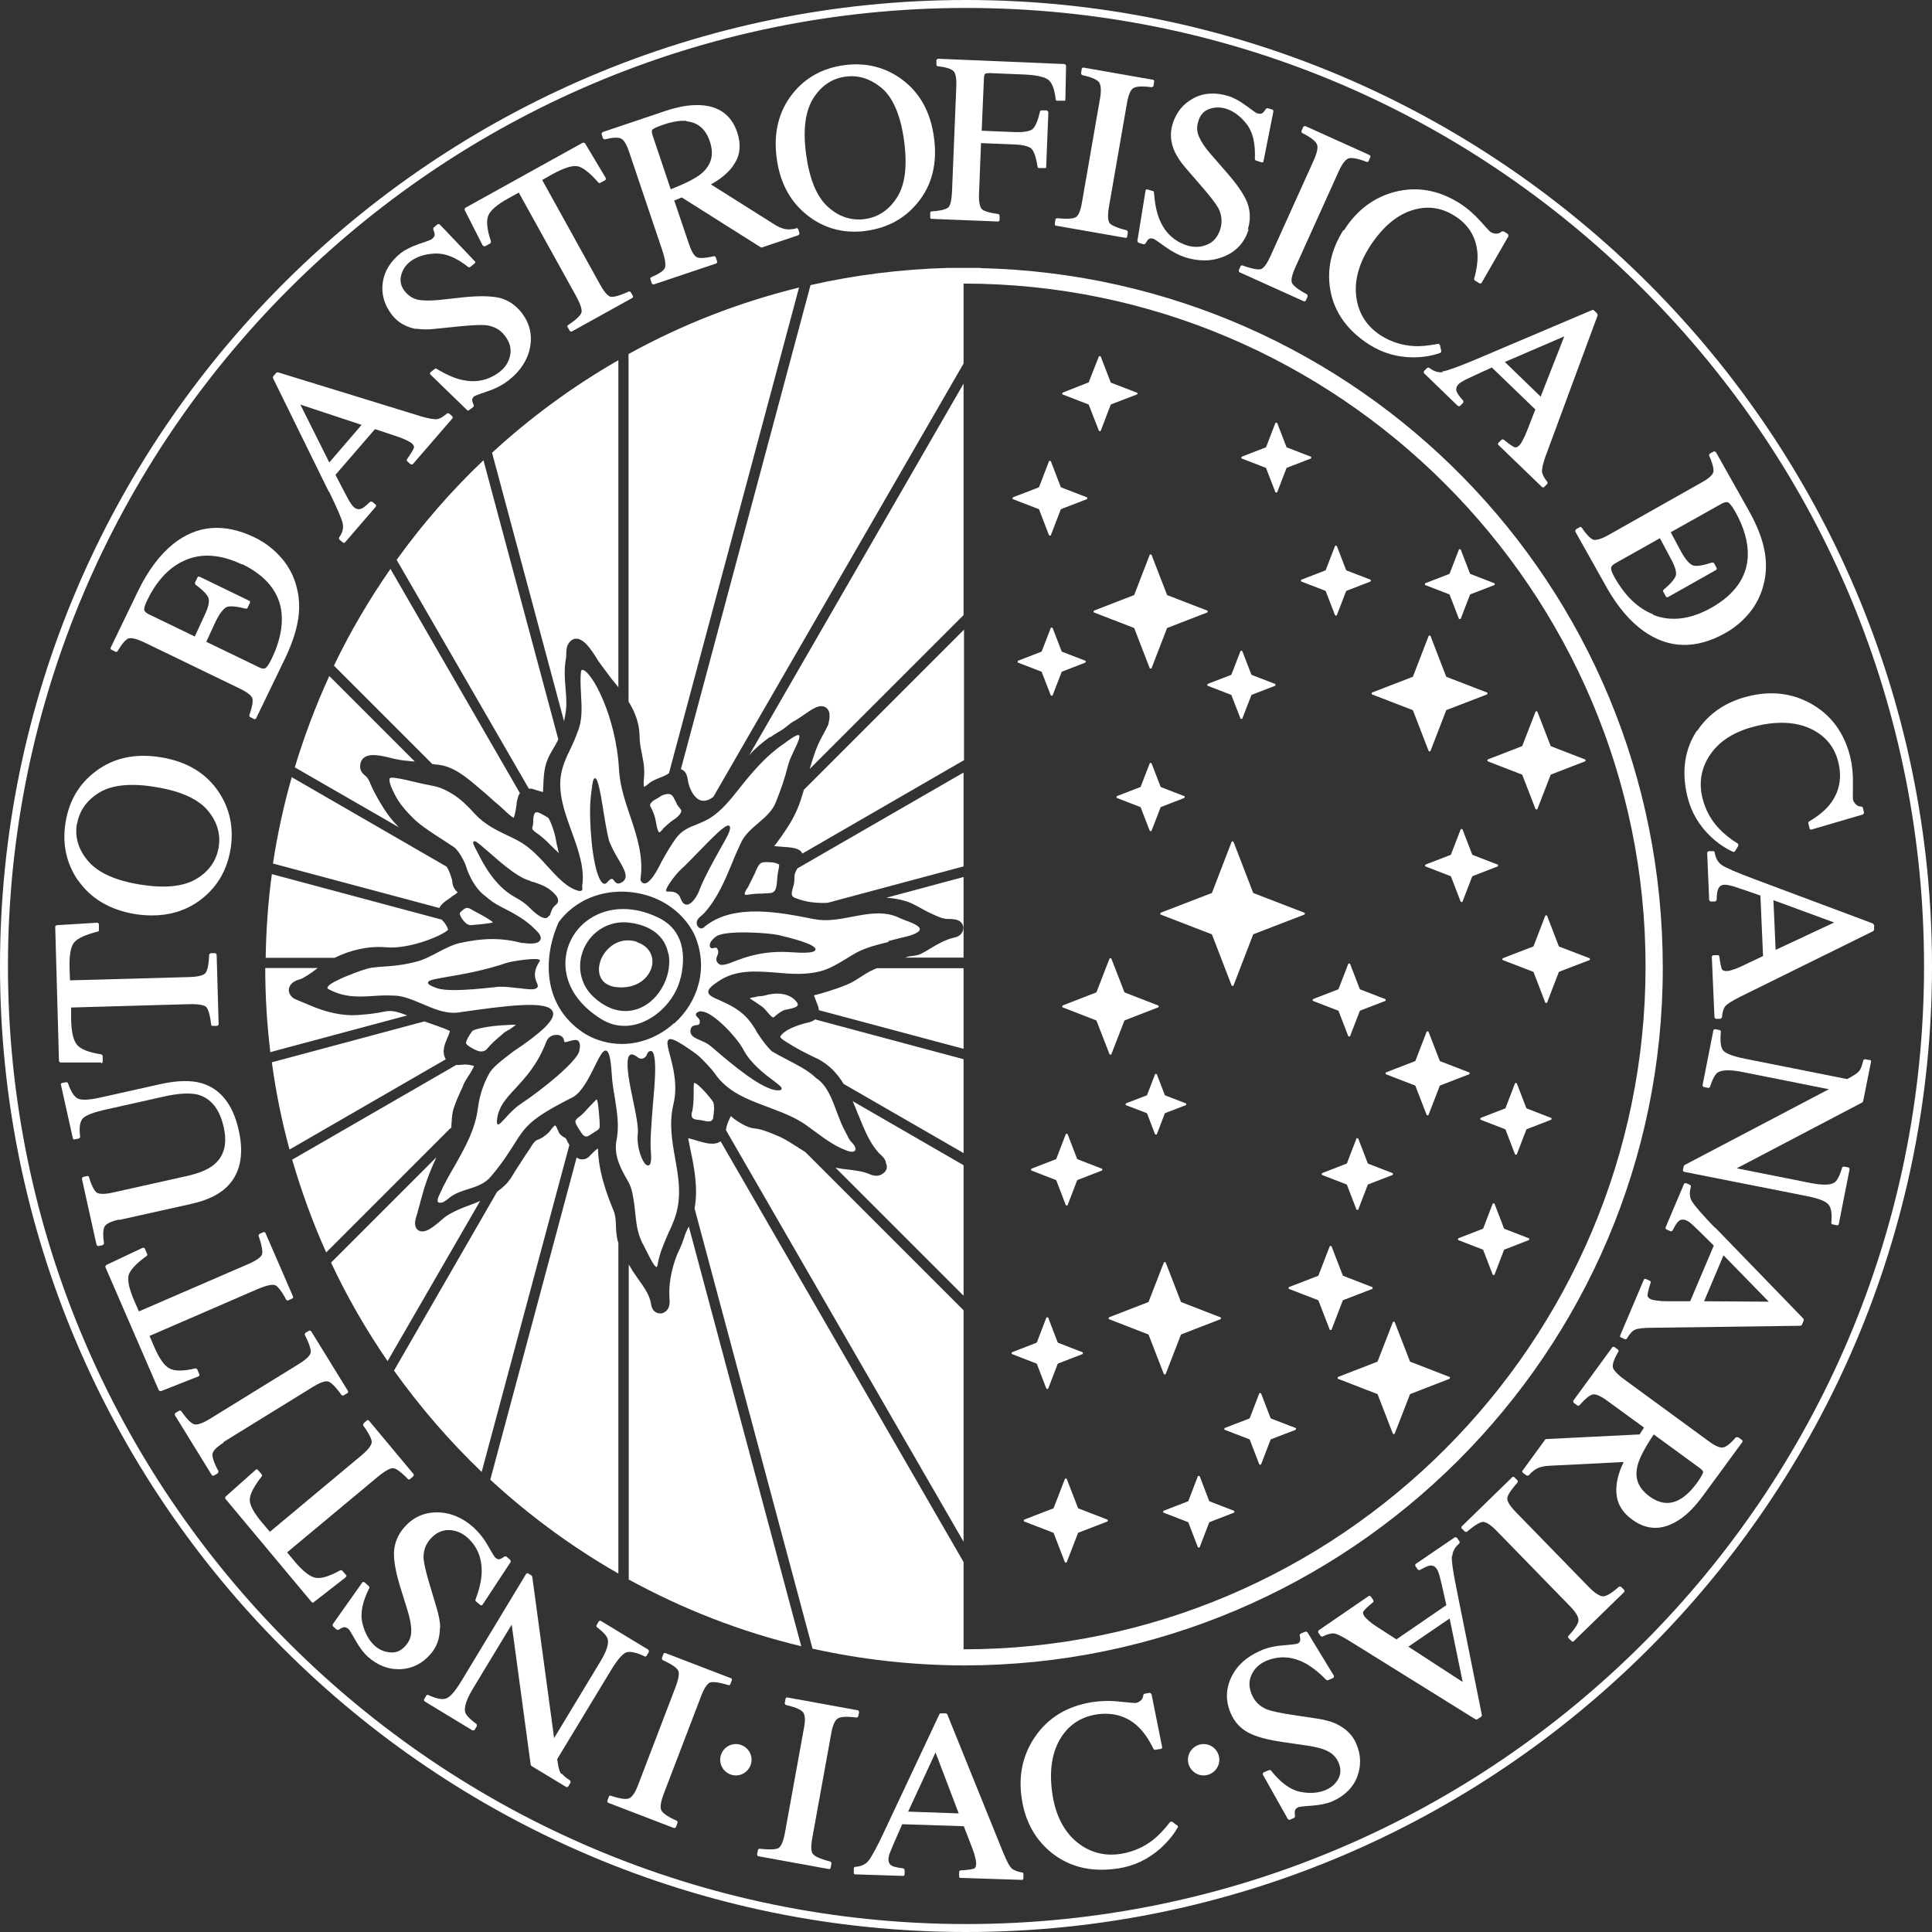 <?xml version="1.0" encoding="UTF-8"?>
<svg id="Layer_2" data-name="Layer 2" xmlns="http://www.w3.org/2000/svg" xmlns:xlink="http://www.w3.org/1999/xlink" viewBox="0 0 87.48 87.48">
  <rect x="0" y="0" width="87.48" height="87.48" fill="#333333" stroke="none"/>
  <defs>
    <style>
      .cls-1 {
        fill: none;
      }

      .cls-2 {
        clip-path: url(#clippath-1);
      }

      .cls-3 {
        fill: #fff;
      }

      .cls-4 {
        clip-path: url(#clippath);
      }
    </style>
    <clipPath id="clippath">
      <rect class="cls-1" x="0" width="87.48" height="87.48"/>
    </clipPath>
    <clipPath id="clippath-1">
      <rect class="cls-1" x="-1.22" y="-1.22" width="89.92" height="89.92"/>
    </clipPath>
  </defs>
  <g id="Layer_1-2" data-name="Layer 1">
    <g id="logos_faldon" data-name="logos faldon">
      <g class="cls-4">
        <g class="cls-2">
          <path class="cls-3" d="M13.35,34.74c.43-1.42.95-2.8,1.56-4.13l3.87,3.87s-.08,0-.13-.01c-.22-.02-.46-.04-.64-.08-.13-.02-.24-.05-.35-.08-.18-.04-.36-.09-.58-.11-.59-.07-.73.21-.76.38-.06.3.09.43.19.52.02.02.05.04.08.07.08.08.14.21.19.34.03.06.05.12.08.18.18.36.44.84.77,1.28.13.17.28.34.43.49l-4.72-2.72ZM19.56,34.59c.07.01.15.03.22.03.74.06,1.33.57,1.85,1.01l.12.1c.16.14.32.27.47.41.12.11.24.22.37.32.07.06.14.13.22.2.12.12.34.32.45.37.04-.09.09-.3.13-.61,0-.07.02-.12.02-.15.02-.09.05-.24.13-.36l-5.86-10.15c-.96,1.38-1.82,2.84-2.56,4.38l4.44,4.44ZM19.89,41.12c.08-.18.27-.31.43-.42.05-.03.09-.06.12-.09.02-.02.05-.04.09-.06.05-.03.15-.1.19-.15,0,0-.01-.01-.02-.02-.04-.03-.08-.08-.12-.14-.08-.12-.09-.23-.1-.32,0-.03,0-.07-.02-.11-.05-.16-.1-.32-.18-.47-.02-.03-.04-.07-.06-.1l-7.01-4.05c-.36,1.27-.65,2.58-.85,3.91l7.52,2.01ZM18.44,45.98c-.2-.08-.41-.15-.61-.19-.2-.03-.36,0-.56.04l-.16.03c-.3.05-.62.08-.9.1-.67.05-1.43-.11-2.25-.47-.1-.04-.21-.09-.31-.13-.1-.04-.21-.09-.31-.13-.19-.11-.28-.28-.26-.45.02-.12.11-.34.51-.44.12-.03.52-.29.68-.42.04-.03.08-.06.12-.09h-2.38c0,1.29.08,2.56.23,3.81l6.19-1.66ZM25.54,32.65c.07-.31.12-.62.1-.97,0-.16-.02-.32-.03-.49-.02-.24-.04-.48-.04-.72,0-.25.02-.47.06-.68.01-.05.01-.11.01-.18,0-.14.01-.31.09-.45.11-.2.27-.24.35-.24h.01c.35,0,.66.46.96.94.03.05.05.09.07.11l.58.78c.1.12.2.24.3.37v-14.81c-2.06,1.18-3.98,2.59-5.72,4.19l3.26,12.16ZM15.15,43.37c.73-.36,1.53-.54,2.31-.48,1.09.11,2.61-.55,2.83-.79-.02-.09-.08-.21-.18-.34-.02-.02-.04-.04-.06-.06-.01-.01-.03-.04-.05-.06l-7.69-2.06c-.17,1.24-.26,2.51-.28,3.79h3.12ZM36.15,51.96c-.12-.07-.22-.13-.31-.19-.24-.15-.44-.27-.73-.38l-.14-.06c-.31-.12-.53-.21-.85-.24-.31-.03-.84-.37-1.01-.54,0,0-.02-.01-.03-.01v.02c-.11.23-.18.38-.21.61l10.76,18.64v-10.48l-7.16-7.16c-.1-.07-.2-.13-.32-.2M34.86,33.39c.12-.08.24-.15.36-.23.07-.04.13-.08.2-.12.07-.04.13-.1.2-.15.12-.1.24-.19.37-.26.09-.04.24-.15.39-.25.4-.28.75-.53,1.02-.34.23.16.17.5.1.78l-.02.04c-.06.12-.13.26-.19.37l-.03.05c-.08.15-.16.3-.23.46-.15.35-.26.72-.37,1.08l6.97-6.97v-10.48l-9.71,16.83c.26-.3.58-.57.94-.83M23.95,35.71s.07,0,.11,0c.03,0,.09.02.17.05.07.02.25.08.36.1,0-.08,0-.17.01-.26.01-.34.03-.77.16-1.12.08-.23.2-.43.32-.63.07-.12.14-.24.2-.37l-3.39-12.64c-1.44,1.37-2.76,2.88-3.93,4.51l5.98,10.35ZM25.69,51.67s-.05-.08-.06-.11c-.01-.02-.06-.05-.1-.07-.08-.05-.21-.13-.25-.28-.01-.02-.02-.05-.04-.08-.02-.05-.06-.15-.1-.17-.05,0-.15.14-.2.2l-.06.08c-.05.07-.26.23-.31.26-.06.04-.12.06-.18.09-.04.02-.08.03-.11.05-.09.06-.18.19-.25.31l-.05.08c-.13.18-.25.37-.37.56l-.17.26c-.05.07-.09.15-.14.22-.12.2-.24.41-.42.58-.11.11-.23.21-.37.31l-4.67,8.1c1.18,1.65,2.51,3.19,3.97,4.59l3.97-14.8c-.03-.06-.06-.12-.09-.16M28.47,31.78c.28.46.48.97.49,1.54,0,.3.05.54.1.79.07.35.15.72.09,1.22-.01.16,0,.26.01.3.03-.01.1-.05.19-.13.17-.15.37-.22.56-.3.14-.05.27-.11.38-.19l5.89-21.99c-2.73.67-5.31,1.68-7.72,3.01v15.74ZM20.42,51.09s.02-.07.02-.11c0-.05,0-.11.01-.17.01-.21.03-.44.1-.65.12-.35.23-.58.32-.78.05-.1.09-.19.13-.3.05-.11.12-.22.19-.33.08-.12.16-.24.23-.39.04-.06.04-.08.03-.09,0,0,0-.01-.03-.02-.04-.01-.26-.05-.32-.05-.05,0-.11,0-.18.01-.07,0-.16.02-.26.01l-7.43,4.29c.42,1.44.93,2.84,1.54,4.2l5.63-5.63ZM36.67,46.28c-.66.15-1.14.37-1.31.61-.02.03-.03.05-.03.06.01.06.18.17.26.22.47.3.82.48,1.36.74l.07.03c.54.28.9.68,1.18,1.14l5.43,3.13v-4.25l-6.72-1.8c-.07.05-.14.09-.25.12M20.19,47.97s-.01-.02-.02-.03c-.18-.35-.02-.69.09-.95.04-.09.08-.18.1-.26,0-.02.01-.04.01-.05-.04-.02-.12-.05-.16-.07l-.07-.03c-.26-.1-.52-.19-.78-.28-.05-.02-.1-.04-.15-.05l-6.9,1.85c.18,1.35.45,2.67.8,3.95l7.08-4.09ZM39.45,43.95c-.16.08-.31.18-.47.28-.15.1-.31.2-.49.29-.4.2-1.41.5-1.52.52-.09.01-.11.03-.11.03,0,.03.07.18.1.28.05.12.11.26.12.39l6.55,1.75v-3.65h-3.93c-.09.04-.17.07-.25.12M36.4,35.76c-.09.31-.19.63-.32.93-.14.31-.31.62-.54.95-.1.15-.2.3-.31.44l-.02.03c-.05.07-.1.14-.16.2.11.01.24.02.34.03.47.03.84.06.94.31l7.32-4.23v-5.91l-7.23,7.23ZM36.1,39.33c-.06.1-.11.21-.12.28-.01.07-.01.11-.01.16,0,.1,0,.21-.05.37-.12.37-.08.46.09.52.5.2.98.24,1.46.22l6.16-1.65v-4.25l-7.54,4.35ZM40.14,40.65c.28.02.57.06.86.15.27.08.49.21.71.33.12.07.25.14.38.2l.13.06c.22.1.45.21.66.22h.07c.2,0,.36.02.47.08.11.06.19.18.2.31,0,.14-.06.27-.17.35-.09.07-.19.09-.27.11-.38.09-.71.28-1.06.49-.13.08-.26.16-.4.23-.13.07-.29.09-.43.11-.06,0-.13.02-.18.03-.04.01-.09.03-.13.04h2.65v-3.65l-3.5.94ZM21.74,54.38c-.15.06-.3.13-.45.18-.35.13-.68.26-.98.44-.14.08-.26.19-.39.3-.15.13-.31.26-.5.37-.21.11-.37.12-.5.02-.21-.17-.11-.49-.05-.67.02-.06.05-.16.06-.22l.06-.21c.07-.27.14-.53.22-.79.15-.48.34-.95.55-1.4l-4.77,4.77c.73,1.56,1.59,3.05,2.56,4.46l4.19-7.25ZM38.87,50.49c.26.64.5,1.25.91,1.7.02.03.05.05.08.08.1.09.21.2.25.34v.04c.05.1.14.37-.24.55-.2.09-.42,0-.51-.04-.29-.12-.6-.16-.94-.2-.2-.02-.4-.05-.59-.09l5.8,5.8v-5.91l-5.02-2.9c.09.21.18.42.26.64M44.4,12.13h0s-.72,0-.72,0h-.02s-.72,0-.72,0h0c-2.14.06-4.23.32-6.24.78l-5.87,21.92s0,0,.01,0c.11.04.26.15.3.46.06.43.28.81.53.93.16.07.33.05.53-.07.03-.02.07-.04.1-.07l11.33-19.62v-3.62c16.98,0,30.88,13.89,30.88,30.92s-13.89,30.92-30.88,30.92v-3.95l-11-19.05s-.01,0-.02.01c-.29.19-.71.06-1.08-.05-.11-.04-.27-.08-.37-.1.02.11.06.29.09.46.15.7.38,1.76.2,2.72l5.34,19.93c2.2.49,4.48.75,6.83.76h0s.03,0,.03,0h.02c17.44-.02,31.62-14.19,31.62-31.58s-13.8-31.29-30.9-31.69M28,56.28s-.02-.06-.03-.09c-.06-.23-.07-.46-.08-.68-.01-.25-.02-.49-.11-.7-.62-1.48-.67-2.25-.7-2.66,0-.05,0-.11-.01-.15-.1.07-.24.21-.33.3l-.04.04c-.09.11-.25.18-.41.15-.07-.01-.12-.04-.18-.08l-3.91,14.59c1.76,1.62,3.7,3.05,5.8,4.25v-14.97ZM31.19,55.53s-.02.04-.03.06c-.08.15-.14.3-.19.47-.07.2-.14.4-.26.63-.2.45-.44,1.25-.4,1.99v.04c.01.16.02.31-.01.41-.04.17-.19.31-.35.34-.02,0-.05,0-.07,0-.11,0-.22-.05-.3-.15-.07-.1-.09-.2-.1-.28-.07-.37-.23-.62-.45-.94l-.06-.08c-.11-.16-.22-.32-.33-.48l-.04-.07c-.04-.07-.08-.14-.13-.21v14.26c2.43,1.33,5.05,2.36,7.81,3.02l-5.09-19ZM55.77,38.11l-.89,2.31s-.01.02-.02.02l-2.31.89s-.03.06,0,.08l2.31.89s.02.01.02.02l.89,2.31s.06.03.08,0l.89-2.31s.01-.02.02-.02l2.31-.89s.03-.06,0-.08l-2.31-.89s-.02-.01-.02-.02l-.89-2.31s-.06-.03-.08,0M52.06,34.56l-.41,1.06s-.01.02-.02.02l-1.06.41s-.03.06,0,.08l1.06.41s.02.01.02.02l.41,1.06s.06.03.08,0l.41-1.06s.01-.02.02-.02l1.06-.41s.03-.06,0-.08l-1.06-.41s-.02-.01-.02-.02l-.41-1.06s-.06-.03-.08,0M56.17,29.48l-.41,1.06s-.01.02-.02.02l-1.06.41s-.03.06,0,.08l1.06.41s.02.01.02.02l.41,1.06s.06.03.08,0l.41-1.06s.01-.02.02-.02l1.06-.41s.03-.06,0-.08l-1.06-.41s-.02-.01-.02-.02l-.41-1.06s-.06-.03-.08,0M47.58,28.43l-.41,1.06s-.01.02-.02.02l-1.06.41s-.03.06,0,.08l1.06.41s.02.01.02.02l.41,1.06s.06.03.08,0l.41-1.06s.01-.02.02-.02l1.06-.41s.03-.06,0-.08l-1.06-.41s-.02-.01-.02-.02l-.41-1.06s-.06-.03-.08,0M47.5,20.88l-.45,1.17s-.01.02-.02.02l-1.17.45s-.03.06,0,.08l1.17.45s.02.01.02.02l.45,1.17s.06.03.08,0l.45-1.17s.01-.02.02-.02l1.17-.45s.03-.06,0-.08l-1.17-.45s-.02-.01-.02-.02l-.45-1.17s-.06-.03-.08,0M49.76,16.13l-.46,1.17s-.01.02-.02.02l-1.17.46s-.03.06,0,.08l1.17.45s.02.01.02.02l.46,1.18s.06.03.08,0l.45-1.18s.01-.02.02-.02l1.17-.45c.05-.02.05-.05,0-.08l-1.17-.45s-.02-.01-.02-.02l-.45-1.17s-.06-.03-.08,0M57.75,19.15l-.42,1.09s-.01.02-.02.02l-1.09.42s-.03.06,0,.08l1.09.42s.02.01.02.02l.42,1.09s.06.03.08,0l.42-1.09s.01-.02.02-.02l1.09-.42s.03-.06,0-.08l-1.09-.42s-.02-.01-.02-.02l-.42-1.09s-.06-.03-.08,0M52.06,25.12l-.7,1.81s-.01.02-.02.02l-1.81.7s-.03.06,0,.08l1.81.7s.02.01.02.02l.7,1.81s.06.03.08,0l.7-1.81s.01-.02.02-.02l1.81-.7s.03-.06,0-.08l-1.81-.7s-.02-.01-.02-.02l-.7-1.81s-.06-.03-.08,0M60.45,24.72l-.42,1.09s-.01.02-.02.02l-1.09.42s-.03.06,0,.08l1.09.42s.02.01.02.02l.42,1.09s.06.03.08,0l.42-1.09s.01-.02.02-.02l1.09-.42s.03-.06,0-.08l-1.09-.42s-.02-.01-.02-.02l-.42-1.09s-.06-.03-.08,0M66.06,24.88l-.42,1.09s-.01.02-.02.02l-1.09.42s-.03.06,0,.08l1.09.42s.02.01.02.02l.42,1.09s.06.03.08,0l.42-1.09s.01-.02.02-.02l1.09-.42s.03-.06,0-.08l-1.09-.42s-.02-.01-.02-.02l-.42-1.09s-.06-.03-.08,0M64.69,28.79l-.71,1.84s-.01.02-.02.02l-1.84.71s-.03.06,0,.08l1.84.71s.02.01.02.02l.71,1.84s.06.03.08,0l.71-1.84s.01-.02.02-.02l1.84-.71s.03-.06,0-.08l-1.84-.71s-.02-.01-.02-.02l-.71-1.84s-.06-.03-.08,0M69.53,32.22l-.6,1.55s-.01.02-.02.02l-1.55.6s-.03.06,0,.08l1.55.6s.02.01.02.02l.6,1.55s.06.03.08,0l.6-1.55s.01-.02.02-.02l1.55-.6s.03-.06,0-.08l-1.55-.6s-.02-.01-.02-.02l-.6-1.55s-.06-.03-.08,0M66.14,37.55l-.44,1.14s-.01.02-.02.02l-1.14.44s-.03.06,0,.08l1.14.44s.02.01.02.02l.44,1.14s.06.03.08,0l.44-1.14s.01-.02.02-.02l1.14-.44s.03-.06,0-.08l-1.14-.44s-.02-.01-.02-.02l-.44-1.14s-.06-.03-.08,0M61.05,43.64l-.44,1.14s-.01.02-.02.02l-1.14.44s-.03.06,0,.08l1.14.44s.02.01.02.02l.44,1.14s.06.03.08,0l.44-1.14s.01-.02.02-.02l1.14-.44s.03-.06,0-.08l-1.14-.44s-.02-.01-.02-.02l-.44-1.14s-.06-.03-.08,0M69.97,41.46l-.53,1.38s-.01.02-.02.02l-1.38.53s-.03.06,0,.08l1.38.53s.02.01.02.02l.53,1.38s.06.03.08,0l.53-1.38s.01-.02.02-.02l1.38-.53s.03-.06,0-.08l-1.38-.53s-.02-.01-.02-.02l-.53-1.38s-.06-.03-.08,0M50.24,43.4l-.59,1.52s-.01.02-.02.02l-1.52.59s-.03.06,0,.08l1.52.59s.02.01.02.02l.59,1.52s.06.03.08,0l.59-1.52s.01-.02.02-.02l1.52-.59s.03-.06,0-.08l-1.52-.59s-.02-.01-.02-.02l-.59-1.52s-.06-.03-.08,0M52.7,57.16l-.69,1.78s-.01.02-.02.02l-1.78.69s-.03.06,0,.08l1.78.69s.02.01.02.02l.69,1.78s.06.03.08,0l.69-1.78s.01-.02.02-.02l1.78-.69s.03-.06,0-.08l-1.78-.69s-.02-.01-.02-.02l-.69-1.78s-.06-.03-.08,0M63.07,59.86l-.69,1.78s-.01.02-.02.02l-1.78.69s-.03.06,0,.08l1.78.69s.02.01.02.02l.69,1.78s.06.03.08,0l.69-1.78s.01-.02.02-.02l1.78-.69s.03-.06,0-.08l-1.78-.69s-.02-.01-.02-.02l-.69-1.78s-.06-.03-.08,0M64.6,46.71l-.51,1.32s-.01.02-.02.02l-1.32.51s-.03.06,0,.08l1.32.51s.02.01.02.02l.51,1.32s.06.03.08,0l.51-1.32s.01-.02.02-.02l1.32-.51s.03-.06,0-.08l-1.32-.51s-.02-.01-.02-.02l-.51-1.32s-.06-.03-.08,0M60.21,56.43l-.51,1.32s-.01.02-.02.02l-1.32.51s-.03.06,0,.08l1.32.51s.02.01.02.02l.51,1.32s.06.03.08,0l.51-1.32s.01-.02.02-.02l1.32-.51s.03-.06,0-.08l-1.32-.51s-.02-.01-.02-.02l-.51-1.32s-.06-.03-.08,0M48.22,66.96l-.51,1.32s-.01.02-.02.02l-1.32.51s-.03.06,0,.08l1.32.51s.02.01.02.02l.51,1.32s.06.03.08,0l.51-1.32s.01-.02.02-.02l1.32-.51s.03-.06,0-.08l-1.32-.51s-.02-.01-.02-.02l-.51-1.32s-.06-.03-.08,0M54.24,66.84l-.43,1.12s-.01.02-.02.02l-1.11.43s-.03.06,0,.08l1.11.43s.02.01.02.02l.43,1.12s.06.03.08,0l.43-1.12s.01-.02.02-.02l1.11-.43s.03-.06,0-.08l-1.11-.43s-.02-.01-.02-.02l-.43-1.12s-.06-.03-.08,0M57.02,63.09l-.43,1.12s-.01.02-.02.02l-1.12.43s-.03.06,0,.08l1.12.43s.02.01.02.02l.43,1.12s.06.03.08,0l.43-1.12s.01-.02.02-.02l1.12-.43s.03-.06,0-.08l-1.12-.43s-.02-.01-.02-.02l-.43-1.12s-.06-.03-.08,0M61.42,51.55l-.43,1.12s-.01.02-.02.02l-1.11.43s-.03.06,0,.08l1.11.43s.02.01.02.02l.43,1.12s.06.03.08,0l.43-1.12s.01-.02.02-.02l1.11-.43s.03-.06,0-.08l-1.11-.43s-.02-.01-.02-.02l-.43-1.12s-.06-.03-.08,0M68.6,49.05l-.43,1.12s-.01.02-.02.02l-1.11.43s-.03.06,0,.08l1.11.43s.02.01.02.02l.43,1.12s.06.03.08,0l.43-1.12s.01-.02.02-.02l1.11-.43s.03-.06,0-.08l-1.11-.43s-.02-.01-.02-.02l-.43-1.12s-.06-.03-.08,0M67.59,54.5l-.43,1.12s-.01.02-.02.02l-1.11.43s-.03.06,0,.08l1.11.43s.02.01.02.02l.43,1.12s.06.03.08,0l.43-1.12s.01-.02.02-.02l1.11-.43s.03-.06,0-.08l-1.11-.43s-.02-.01-.02-.02l-.43-1.12s-.06-.03-.08,0M48.26,51.35l-.43,1.12s-.01.02-.02.02l-1.11.43s-.03.06,0,.08l1.11.43s.02.01.02.02l.43,1.12s.06.03.08,0l.43-1.12s.01-.02.02-.02l1.11-.43s.03-.06,0-.08l-1.11-.43s-.02-.01-.02-.02l-.43-1.12s-.06-.03-.08,0M47.38,59.66l-.43,1.12s-.01.02-.02.02l-1.11.43s-.03.06,0,.08l1.11.43s.02.01.02.02l.43,1.12s.06.03.08,0l.43-1.12s.01-.02.02-.02l1.11-.43s.03-.06,0-.08l-1.11-.43s-.02-.01-.02-.02l-.43-1.12s-.06-.03-.08,0M52.3,48.64l-.36.94s-.01.02-.02.02l-.94.36s-.03.06,0,.08l.94.36s.02.01.02.02l.36.94s.06.03.08,0l.36-.94s.01-.02.02-.02l.94-.36s.03-.06,0-.08l-.94-.36s-.02-.01-.02-.02l-.36-.94s-.06-.03-.08,0M40.24,42.65c-.49.12-1,.24-1.45.48-.17.09-.34.2-.49.29-.36.22-.74.45-1.16.56-.66.17-1.34.12-1.99.06-.95-.07-1.85-.15-2.66.42-.3.2-.43.34-.42.46.01.15.21.24.51.37.4.18,1.01.44,1.43,1.03.08.12.17.24.24.37v.02c.22.32.43.64.71.9.24.14.49.27.72.39h0c.47.25.92.47,1.28.82.48.31.71.93.93,1.53.12.31.24.64.4.92.02.04.04.09.07.13.05.11.11.24.21.33.14.14.2.28.15.36-.05.08-.21.08-.4,0-.54-.2-.99-.54-1.44-.87-.12-.09-.23-.17-.34-.25-.47-.34-1.02-.56-1.5-.74-.1-.04-.21-.08-.31-.12-.89-.33-1.81-.67-2.39-1.54-.05-.08-.55-.65-.82-.85-.89-.64-1.13-.72-1.24-.65-.11.08-.05.31.05.69.15.56.37,1.4.16,2.25-.2.85-.06,1.65.08,2.44.16.89.32,1.81-.04,2.77-.07.18-.15.38-.25.58-.2.46-.43.98-.5,1.45-.02.1-.04.12-.05.12-.1,0-.32-.45-.44-.69l-.03-.06c-.03-.06-.06-.11-.08-.16-.31-.54-.35-.95-.41-1.47v-.02c-.03-.28-.06-.59-.14-.97-.04-.19-.11-.36-.19-.51-.36-.61-.64-1.17-.53-1.83.14-.67.03-1.29-.07-1.95-.06-.34-.12-.7-.14-1.08-.05-.72-.12-1.03-.26-1.06,0,0-.02,0-.02,0-.13,0-.26.24-.49.71-.26.53-.59,1.18-.99,1.4-1.93.97-2.14,1.31-2.66,2.13-.23.36-.51.82-1.05,1.46-.27.33-.67.46-1.05.58-.22.07-.45.14-.65.26-.06.03-.12.08-.19.13h0c-.13.11-.27.22-.4.22h-.01c-.05,0-.09-.01-.1-.04-.05-.07.03-.25.06-.31.22-.5.47-.93.72-1.36.46-.82.9-1.59,1.03-2.57.07-.56.24-1.08.51-1.57.15-.27.52-.56.82-.79l.04-.03c.07-.05.14-.11.19-.15.68-.45,1.16-.82,1.47-1.12.31-.31.43-.54.36-.71-.2-.54-2.19-.26-4.11.01l-.19.03c-.07,0-.13.01-.2.01-.46,0-.93-.2-1.4-.4-.46-.19-.89-.38-1.3-.38-.01,0-.02,0-.03,0-.33-.02-.64,0-.92.02h-.01c-.66.04-1.28.07-1.99-.31-.06-.03-.06-.06-.05-.08.02-.09.23-.23.51-.35.16-.1,1.18-.5,1.47-.54.24-.03.45-.05.64-.06h.03c.46-.04.82-.07,1.39-.22.29-.07.62-.24.94-.41.34-.18.7-.36,1.01-.43,1.1-.24,1.89-.24,2.82,0,.01,0,.03,0,.05,0h.01c.23.03.65.07.76-.13.1-.18-.11-.37-.23-.49l-.03-.03c-.41-.4-.84-.65-1.53-1-.31-.16-.42-.25-.64-.43-.05-.04-.1-.08-.16-.13-.36-.3-.64-.85-.76-1.24-.07-.24-.35-.75-.55-.89-.09-.06-.25-.16-.41-.27-.47-.3-1.1-.7-1.44-1.04-.35-.35-.6-.64-.8-1.01-.09-.18-.21-.4-.26-.61-.02-.1-.02-.16,0-.19.03-.03.09-.03.22-.02.35.05.63.12.92.19.22.05.47.11.79.17.22.04.42.11.6.2.55.28.85.56,1.31,1.06.45.49.97.74,1.47.98.3.14.59.28.84.46.37.27.7.62,1.01.97.44.48.86.94,1.36,1.08.08.02.13.02.17-.01.05-.04.03-.12.02-.16v-.02c.13-.82-.18-1.67-.48-2.5-.31-.85-.63-1.74-.47-2.6.08-.42.24-.77.42-1.13h0c.11-.24.23-.49.32-.76.23-.53.19-1.12.16-1.7-.02-.36-.04-.73,0-1.06.02-.06.05-.06.07-.06.41.06,1.52,2.09,1.65,4.53.04.71.27,1.41.5,2.08.31.92.62,1.86.47,2.87v.02s0,.01,0,.01c.04.11.1.16.19.16.23,0,.52-.49.74-.93.02-.04.03-.06.04-.08l.03-.05c.19-.34.39-.69.63-1.01.26-.34.58-.47.92-.6.19-.08.39-.16.59-.28.54-.34.94-.85,1.33-1.34l.07-.09c.36-.45.75-.92,1.2-1.34.24-.22.48-.42.73-.59.03-.02.06-.04.1-.07h0c.16-.12.53-.39.61-.33,0,0,.05.05-.03.25-.05.15-.13.3-.2.45h0c-.1.21-.2.42-.26.64-.17.66-.3,1.03-.55,1.67-.16.42-.49.7-.82.98-.28.24-.56.48-.74.82-.15.31-.3.65-.43.98-.33.8-.68,1.62-1.26,2.26-.04.04-.08.08-.13.12-.13.11-.27.23-.19.45h0c.05.08.11.12.16.13h.01c.08,0,.14-.05.19-.1.02-.02.03-.03.05-.04,1.32-1,3.38-.58,4.89-.28h.02c.54.11,1.13,0,1.69-.11.73-.14,1.49-.28,2.16.06.05.02.13.05.22.09.25.09.68.25.69.41,0,.06-.05.12-.17.18-.18.1-.4.15-.62.2h-.01c-.06.02-.13.03-.19.05-.14.04-.29.07-.43.11h-.02ZM24.46,43.5l-.02-.03c-.1-.13-1.25.05-1.47.12-1.06.36-2.05.53-2.71.64-.69.12-.87.16-.88.26,0,.07.06.13.42.26.16.05.41.08.76.08.58,0,1.3-.07,1.73-.12h.04c.11-.02.22-.03.27-.03.21-.01.52.02.83.06h.05c.3.04.57.07.69.05.09-.02.14-.05.17-.09.03-.05,0-.12-.03-.2-.08-.18-.2-.47.12-.97l.02-.04ZM30.17,40.33v.03s.03.01.03.01c.02,0,.04,0,.09,0,.11,0,.33,0,.47.19.02.03.04.08.06.13.05.11.1.24.24.27.01,0,.03,0,.04,0,.23,0,.47-.4.55-.61.23-.61.67-1.39.99-1.96.17-.3.3-.54.35-.65.08-.2.09-.31.03-.35-.01,0-.03-.01-.05-.01-.17,0-.68.51-1.38,1.23h0c-.28.29-.54.56-.73.73-.27.24-.73.87-.7.99M27.31,40s.04.02.06.02c.06,0,.11-.05.16-.11.07-.07.13-.13.2-.11.02,0,.04.04.07.07.07.09.16.22.39.06.29-.21.08-.57-.2-1.04h0c-.13-.22-.27-.47-.37-.72-.08-.14-.18-.75-.28-1.33h0c-.08-.53-.17-1.06-.25-1.34-.07-.23-.11-.26-.15-.26-.05,0-.08.05-.12.28-.02.17-.1.67-.1,1.08-.02,1.24.19,3.16.6,3.41M24.89,41.46s.03-.07.04-.11c.04-.12.09-.27.25-.39.05-.04.08-.09.09-.15.01-.1-.04-.2-.09-.26-.32-.38-.64-.48-1.04-.62h-.04c-.08-.04-.16-.07-.25-.1-.52-.19-1.24-.83-1.73-1.26l-.05-.04c-.08-.07-.16-.14-.22-.19-.28-.24-.33-.25-.36-.25h-.03s-.01.01-.01.01c-.03.03-.07.06.15.45.01.03.03.06.05.1h0c.22.44.74,1.44,1.61,1.94l.07.04c.23.13.41.23.66.48.3.3.54.46.69.46.01,0,.02,0,.04,0,.06-.01.11-.05.14-.11M26.2,47.14c-.1-.09-.26-.04-.41,0h0c-.09.03-.19.06-.23.04,0,0-.02-.02-.02-.04,0-.15-.12-.26-.29-.28-.02,0-.04,0-.07,0-.16,0-.36.08-.45.32-.38,1.01-.94,1.61-1.38,2.09-.46.49-.81.88-.85,1.5,0,.05,0,.12.04.14h.01s.01,0,.01,0c.06,0,.13-.08.32-.28.18-.2.42-.46.69-.64,1.04-.69,2.55-1.93,2.66-2.4.05-.23.04-.37-.04-.44M29.57,47.66h0c-.02-.05-.08-.08-.11-.07-.06,0-.12.04-.15.11-.03.11-.1.19-.18.22-.06.02-.12.02-.18,0-.03-.01-.06-.03-.09-.06-.1-.07-.22-.14-.3-.11-.06.02-.1.08-.12.17-.09.38.07,1.17.23,1.93.13.61.24,1.19.21,1.47-.07.64.21,1.32.39,1.43.02.01.04.02.07.02.02,0,.04,0,.05-.01.09-.05.11-.26.08-.63-.04-.49.03-1.29.09-2.07h0s-.02-.01-.02-.01h.02c.09-1,.18-2.03.01-2.39M30.52,46.35c.55-.49.93-1.11,1.11-1.79.2-.74.13-1.52-.19-2.25-.54-1.08-1.63-1.8-2.93-1.92-1.29-.12-2.49.39-3.21,1.36-.41.91-.55,1.89-.39,2.76.18.98.74,1.78,1.61,2.32.5.29,1.07.44,1.64.44.84,0,1.68-.33,2.35-.93M31.75,45.79s-.08,0-.11.02c-.08.03-.12.07-.13.11-.01.05.03.1.08.15.05.05.1.11.1.18,0,.15-.07.16-.17.17-.09.01-.2.03-.24.16-.09.31.17.41.44.53.14.06.29.12.41.22.07.05.17.14.28.23l.02.02c.68.58,2.1,1.79,2.79,1.79,0,0,.02,0,.03,0,.06,0,.13-.01.14-.06.02-.08-.08-.16-.37-.38-.39-.29-1.04-.78-1.37-1.42-.28-.53-1.37-1.71-1.89-1.71M36.93,43c.03-.23-1.03-.51-1.67-.66-.5-.11-2.43-.23-2.83.06-.2.15-.3.29-.29.42,0,.05.02.08.05.1.04.03.09.02.14,0,.05-.01.1-.02.12,0,.11.14.07.24.03.35-.04.1-.09.21.03.34.05.06.11.08.19.08.13,0,.3-.06.53-.15.51-.2,1.36-.52,2.66-.42,1,.07,1.02-.07,1.03-.12M34.63,45.08s-.06.01-.2.03h-.09c-.06.02-.13.03-.13.03-.03,0-.06.02-.1.02h-.02s-.11.03-.14.04c0,0,.01,0,.02.02.06.04.43.28.55.37.07.05.15.15.23.24.09.11.21.24.26.24,0,0,.01,0,.01,0,.03-.02.07-.05.1-.08.12-.1.28-.22.41-.26.04-.01.09-.02.14-.03.2-.04.42-.09.45-.19.01-.03,0-.08-.04-.13-.33-.45-.98-.45-1.47-.3M32.29,50.61c.04-.21.07-.57,0-.71-.08-.15-.68-.86-.86-.87,0,.01-.03.08-.02.43,0,.41-.02.72-.09.94-.02.09,0,.16.03.21.05.07.17.09.3.1h.02c.06.01.11.02.17.03.19.05.31.05.38,0,.04-.03.06-.07.08-.14M28.85,42.65c-.14-.05-.28-.07-.43-.07-.35,0-.67.15-.93.43-.34.37-.46.88-.3,1.23.13.3.46.47.92.47h.01c.86,0,1.33-.54,1.41-1.02.06-.36-.09-.83-.69-1.03M30.82,44.26c-.19.86-.87,1.66-1.69,2.01-.28.12-.57.18-.85.18-.38,0-.73-.1-1.06-.31-1.71-1.06-1.9-2.6-1.33-3.65.31-.58.85-1.01,1.5-1.21.26-.08.54-.12.82-.12.51,0,1.03.12,1.56.37.99.46,1.35,1.4,1.06,2.72M30.26,43.18c-.15-.78-.77-1.27-1.73-1.4-.09-.01-.19-.02-.28-.02-.78,0-1.47.45-1.8,1.16-.36.8-.18,1.69.47,2.26.45.4.92.6,1.4.6.37,0,.67-.13.85-.23.79-.45,1.27-1.49,1.1-2.37M27.04,51.18c.14-.07.12-.2.11-.34,0-.03,0-.05,0-.07-.03-.38-.07-.95-.13-.98,0,0,0,0-.01,0h-.01s-.19.19-.33.34c-.15.17-.31.34-.39.4-.3.21-.27.25-.1.54l.05.08c.07.11.14.23.22.28.03.02.07.03.1.03.06,0,.11-.03.15-.06l.11-.07c.11-.07.19-.13.24-.15M31.63,50.77h0s0,0,0,0ZM29.74,36.16c-.09.05-.18.1-.24.17-.1.1-.07.17,0,.28h0s.02.05.04.08c.07.16.13.33.16.53.06.37.12.46.15.47,0,0,0,0,0,0,.04,0,.1-.08.16-.14v-.02c.07-.06.34-.32.47-.4.17-.1.28-.21.34-.32.06-.11.02-.15-.06-.24-.03-.04-.06-.08-.09-.12,0,0-.01-.02-.03-.05v-.02c-.03-.06-.08-.16-.13-.25-.06-.11-.12-.18-.27-.18-.1,0-.27.06-.34.11-.05.04-.1.07-.16.1h0ZM22.63,46.93c.05-.04.11-.09.16-.14.05-.05.14-.1.24-.16h.02c.08-.06.26-.18.31-.23-.03,0-.1,0-.15,0h-.02c-.11,0-.23.02-.35.02-.6.02-1.38.17-1.46.27h0c-.29.41-.29.53-.27.57.04.06.17.15.23.18.15.09.31.17.46.17.11,0,.21-.05.28-.15.17-.2.36-.37.56-.54M34.59,40.45c.45,0,.56,0,.6-.63.01-.2.04-.34.06-.44h0c.02-.09.03-.16.03-.22,0-.03-.19-.1-.29-.11-.57-.04-.58-.02-.78.41h0v.02c-.08.15-.18.38-.33.67-.18.26-.17.33-.15.35,0,.01.03.02.06.02.04,0,.1-.01.15-.02h.01s.05-.01.07-.01c.23-.03.42-.03.57-.03h0ZM21.44,41.88s.64-.05.88-.11c0,0,0,0,0,0-.03-.07-.52-.35-.74-.46-.12-.07-.21-.11-.27-.15-.05-.03-.1-.05-.15-.05-.1,0-.19.07-.34.22,0,0-.01.03,0,.05.02.14.22.41.35.47.07.04.14.05.26.03M24.15,37.16c0,.13-.04.3-.05.33-.02.07.11.17.28.29h.01c.16.13.36.29.54.49.05.05.16.15.23.22l.02.02s.05.04.05.05c.03.03.05.05.07.07-.01-.06-.04-.2-.07-.32l-.02-.08c-.02-.1-.04-.2-.04-.21-.04-.3-.27-.94-.36-1l-.05-.03c-.24-.14-.42-.25-.51-.2-.06.03-.1.16-.11.38"/>
          <path class="cls-3" d="M55.21,79.68c0,.39-.32.71-.71.71s-.71-.32-.71-.71.32-.71.71-.71.71.32.71.71"/>
          <path class="cls-3" d="M34.03,79.68c0,.39-.32.71-.71.71s-.71-.32-.71-.71.32-.71.71-.71.71.32.71.71"/>
          <path class="cls-3" d="M38.86,77.72l.04-.2s-.02-.08-.06-.08l-3.19-.58s-.04,0-.05.01c-.02.01-.03.03-.03.05l-.04.2s.02.07.05.08c.52.12.71.24.78.33.07.08.13.28.04.73l-.86,4.74c-.09.48-.21.63-.29.68-.09.05-.31.09-.85.03-.04,0-.07.02-.08.06l-.04.2s.02.08.06.08l3.19.58s0,0,.01,0c.01,0,.03,0,.04-.01.02-.01.03-.03.03-.05l.04-.2s-.02-.07-.05-.08c-.52-.13-.71-.25-.78-.33-.07-.07-.13-.26-.04-.74l.86-4.74c.08-.46.21-.62.3-.67.09-.06.31-.11.84-.04.04,0,.07-.02.08-.06"/>
          <path class="cls-3" d="M46.3,84.79c-.24-.04-.41-.11-.5-.2-.07-.06-.19-.25-.39-.74l-2.52-6.23s-.04-.04-.06-.04h-.22s-.05,0-.07.03l-2.46,5.23c-.36.78-.62,1.25-.76,1.42-.13.16-.33.25-.59.27-.04,0-.07.03-.07.07v.2s0,.04.01.05c.01.01.03.02.05.02l2.17.07s.04,0,.05-.02c.01-.01.02-.03.02-.05v-.2s-.02-.07-.06-.07c-.31-.04-.44-.08-.5-.11-.12-.06-.18-.17-.17-.32,0-.08.03-.2.09-.34.06-.15.23-.55.53-1.23l2.79.09.39,1.01c.06.15.1.29.13.42.04.16.04.23.04.26,0,.19-.08.22-.1.23-.06.02-.21.06-.6.08-.04,0-.07.03-.07.07v.2s0,.04.01.05c.01.01.03.02.05.02l2.78.09h0s.04,0,.05-.02c.01-.01.02-.03.02-.05v-.2s-.02-.07-.05-.07M43.42,82.11l-2.3-.08,1.24-2.68,1.05,2.76Z"/>
          <path class="cls-3" d="M53.31,82.66l-.23-.17s-.07-.02-.1.01c-.27.35-.53.62-.77.81-.42.33-.91.54-1.45.63-.75.12-1.42-.06-2-.53-.58-.48-.95-1.19-1.1-2.12-.16-1.02-.05-1.86.32-2.51.37-.65.93-1.03,1.66-1.15.72-.11,1.35.06,1.86.52.27.25.52.6.73,1.04.01.03.04.04.08.04l.25-.04s.04-.01.05-.03c.01-.02.02-.04.01-.06l-.48-2.39s-.05-.06-.08-.06l-.23.04s-.06.03-.06.06c-.01.11-.05.19-.12.25-.07.06-.15.1-.24.11-.02,0-.13,0-.7-.06-.43-.05-.85-.04-1.25.02-1.14.18-2.01.71-2.6,1.58-.56.82-.76,1.78-.59,2.83.16,1.03.63,1.85,1.38,2.44.63.49,1.37.74,2.22.74.25,0,.51-.02.77-.06.72-.11,1.36-.42,1.91-.91.32-.29.59-.61.78-.95.02-.03,0-.07-.02-.09"/>
          <path class="cls-3" d="M33.1,75.99l-2.97-1.14s-.04,0-.05,0c-.02,0-.03.02-.04.04l-.07.19s0,.07.04.09c.48.22.64.37.69.46.05.08.07.27-.1.73l-1.71,4.47c-.16.43-.32.57-.41.6-.1.04-.32.05-.82-.12-.04-.01-.08,0-.09.04l-.07.19s0,.08.04.09l2.97,1.14s.02,0,.03,0c.03,0,.06-.02.07-.05l.07-.19s0-.08-.04-.09c-.48-.21-.64-.37-.69-.46-.05-.09-.07-.29.09-.72l1.71-4.47c.17-.45.32-.58.41-.61.1-.03.32-.03.82.12.04.01.07,0,.09-.04l.07-.19s0-.08-.04-.09"/>
          <path class="cls-3" d="M25.41,80.32c-.06-.08-.12-.24-.15-.47l-.03-.2,2.44-4.03c.35-.58.57-.76.69-.8.17-.06.45,0,.83.18.03.02.07,0,.09-.03l.1-.17s0-.08-.02-.1l-2.16-1.31s-.04-.01-.05,0-.03.02-.04.03l-.1.17s-.01.07.02.09c.37.28.47.45.49.55.05.22-.07.58-.37,1.06l-2.06,3.41-.99-7.31s-.02-.04-.03-.05l-.16-.1s-.04-.01-.05,0c-.02,0-.03.02-.04.03l-2.93,4.85c-.35.58-.57.75-.7.79-.18.06-.45,0-.8-.16-.03-.02-.07,0-.09.03l-.1.17s-.01.04,0,.05.02.03.03.04l2.16,1.31s.08.01.1-.02l.1-.17s.01-.07-.02-.1c-.38-.28-.49-.45-.51-.55-.05-.22.07-.58.36-1.06l1.75-2.89.86,6.35s.02.04.03.05l1.57.95s.02.01.04.01c.02,0,.05-.01.06-.03l.1-.17s.01-.08-.02-.1c-.18-.12-.3-.22-.37-.31"/>
          <path class="cls-3" d="M19.93,73.69c0-.25-.06-.54-.15-.85l-.31-1.04c-.18-.59-.27-1-.29-1.22-.02-.34.08-.63.3-.89.24-.27.52-.41.82-.41h0c.31,0,.59.11.84.32.46.4.68.93.67,1.56,0,.37-.1.79-.28,1.27-.01.03,0,.06.02.08l.19.16s.04.02.06.02c.02,0,.04-.01.05-.03l1.27-1.93s.01-.07-.01-.09l-.18-.16s-.07-.02-.09,0c-.06.05-.13.09-.21.12-.02,0-.09.03-.2-.07-.02-.01-.08-.09-.33-.53-.19-.34-.42-.62-.67-.85-.5-.44-1.05-.67-1.64-.67h-.01c-.59,0-1.08.23-1.47.67-.29.33-.44.7-.47,1.1-.02.4.08.94.28,1.6l.33,1.06c.12.39.18.71.17.96,0,.24-.09.46-.26.65-.19.22-.41.32-.67.3-.26-.01-.5-.11-.71-.29-.27-.24-.46-.58-.57-1.03-.11-.44,0-.98.31-1.59.02-.03,0-.06-.02-.09l-.19-.17s-.04-.02-.06-.02c-.02,0-.04.01-.05.03l-1.33,1.88s-.02.07.01.1l.17.15s.06.02.09,0c.09-.06.17-.1.24-.11.07-.01.15.04.21.09.01.01.07.08.31.51.18.32.37.57.56.74.42.37.88.56,1.37.56.04,0,.08,0,.12,0,.53-.03.98-.26,1.35-.69.28-.32.42-.72.42-1.2"/>
          <path class="cls-3" d="M15.69,71.37s0-.04-.02-.05l-.17-.2s-.06-.03-.09-.02c-.5.28-.87.39-1.13.34-.25-.05-.57-.3-.94-.74l-.34-.41,4.08-3.4c.42-.35.63-.42.72-.41.1,0,.29.1.67.49.03.03.07.03.1,0l.15-.13s.03-.07,0-.1l-2.01-2.41s-.03-.02-.05-.03c-.02,0-.04,0-.05.02l-.15.13s-.03.07-.01.1c.31.43.38.64.38.74,0,.1-.07.27-.44.59l-4.17,3.48-.34-.4c-.39-.46-.58-.82-.57-1.06,0-.24.19-.6.54-1.05.02-.03.02-.06,0-.09l-.17-.2s-.03-.02-.05-.03c-.02,0-.04,0-.05.02l-1.37,1.22s-.03.07,0,.1l3.9,4.67s.03.03.05.03c.02,0,.03,0,.04-.02l1.44-1.12s.03-.03.03-.05"/>
          <path class="cls-3" d="M10.11,65.3l4.07-2.51c.41-.25.61-.27.7-.23.1.04.27.17.58.6.02.03.06.04.1.02l.17-.1s.03-.03.03-.04c0-.02,0-.04,0-.05l-1.67-2.71s-.03-.03-.04-.03c-.02,0-.04,0-.05,0l-.17.1s-.04.06-.03.09c.24.47.28.69.27.79-.01.1-.11.26-.52.52l-4.07,2.51c-.4.24-.6.26-.69.23-.1-.03-.28-.16-.58-.59-.02-.03-.06-.04-.1-.02l-.17.1s-.04.06-.02.1l1.67,2.71s.04.03.06.03c.01,0,.03,0,.04-.01l.17-.1s.04-.06.03-.1c-.25-.46-.28-.68-.27-.78.02-.1.12-.27.52-.52"/>
          <path class="cls-3" d="M9.03,62.3s0-.04,0-.06l-.1-.24s-.05-.05-.08-.04c-.55.13-.95.13-1.18,0-.23-.12-.46-.45-.69-.98l-.21-.49,4.87-2.11c.51-.22.72-.22.81-.19.09.03.25.18.51.66.02.03.06.05.09.03l.18-.08s.03-.02.04-.04c0-.02,0-.04,0-.05l-1.25-2.88s-.02-.03-.04-.04c-.02,0-.04,0-.05,0l-.18.08s-.05.05-.04.09c.17.5.18.72.16.82-.02.09-.14.24-.59.44l-4.99,2.16-.21-.48c-.24-.55-.32-.95-.25-1.18.08-.23.35-.52.81-.85.03-.02.04-.06.02-.09l-.1-.24s-.02-.03-.04-.04c-.02,0-.04,0-.06,0l-1.65.78s-.05.06-.04.09l2.42,5.58s.04.04.07.04c0,0,.02,0,.03,0l1.7-.67s.03-.02.04-.04"/>
          <path class="cls-3" d="M5.39,55.24l3.28-.73c.66-.15,1.17-.38,1.53-.7.66-.59.87-1.48.61-2.63-.26-1.17-.83-1.89-1.7-2.14-.47-.13-1.07-.12-1.81.04l-2.73.61c-.66.15-.93.11-1.05.05-.16-.08-.31-.31-.44-.69-.01-.03-.05-.05-.08-.05l-.2.04s-.03.02-.04.03c-.01.02-.01.04,0,.05l.54,2.43s.02.03.03.04c.02,0,.04.01.05,0l.19-.04s.06-.04.06-.08c-.05-.37-.02-.64.09-.79.07-.11.3-.26.98-.42l2.73-.61c.66-.15,1.16-.17,1.51-.09.61.16,1.01.66,1.19,1.48.17.76.02,1.32-.46,1.71-.26.21-.67.38-1.21.5l-3.36.75c-.45.1-.64.05-.72,0-.08-.06-.21-.23-.35-.7-.01-.04-.05-.06-.08-.05l-.19.04s-.06.05-.05.09l.66,2.98s.04.06.07.06c0,0,.01,0,.02,0l.19-.04s.06-.04.06-.08c-.07-.48-.02-.69.03-.77.05-.08.2-.21.65-.31"/>
          <path class="cls-3" d="M4.58,48.14s.04,0,.05-.02c.01-.01.02-.03.02-.05v-.26s-.03-.06-.07-.07c-.56-.09-.93-.23-1.09-.43-.17-.2-.26-.59-.27-1.16v-.53s5.29-.15,5.29-.15c.55-.02.75.06.82.12.07.07.17.26.23.8,0,.04.04.07.07.06h.2s.04-.01.05-.03c.01-.01.02-.03.02-.05l-.09-3.14s-.03-.07-.07-.07h-.2s-.07.04-.07.07c-.02.53-.1.74-.16.82-.06.08-.22.17-.71.19l-5.43.15-.02-.53c-.02-.6.05-1,.21-1.19.16-.19.52-.35,1.07-.49.03,0,.06-.04.05-.07v-.26s-.02-.04-.03-.05c-.01-.01-.03-.02-.05-.02l-1.83.11s-.07.03-.07.07l.17,6.08s.03.07.07.07h1.83s0,.01,0,.01Z"/>
          <path class="cls-3" d="M3.52,39.84c.58.84,1.45,1.36,2.6,1.55.26.04.52.06.77.06.78,0,1.49-.21,2.1-.64.79-.56,1.28-1.35,1.45-2.36.15-.94-.02-1.81-.53-2.58-.57-.86-1.45-1.39-2.62-1.58-1.15-.19-2.14.02-2.95.63-.75.56-1.21,1.33-1.37,2.31-.16.97.03,1.85.55,2.62h0ZM3.49,37.31c.1-.59.43-1.07,1-1.42.37-.23.88-.35,1.5-.35.33,0,.68.03,1.07.1,1.12.18,1.91.54,2.34,1.05.43.51.6,1.07.5,1.68-.1.61-.45,1.1-1.03,1.44-.59.34-1.44.42-2.54.24-1.1-.18-1.88-.53-2.33-1.05-.44-.51-.62-1.08-.52-1.69"/>
          <path class="cls-3" d="M5.23,29.52s.07,0,.09-.03c.24-.41.4-.54.49-.58.09-.03.29-.03.71.17l4.34,2.1c.43.21.55.36.57.45.02.09.02.3-.14.75-.01.03,0,.07.04.09l.18.09s.02,0,.03,0c.03,0,.05-.01.06-.04l1.31-2.71c.35-.73.56-1.4.62-2,.03-.33.02-.67-.05-1.02-.11-.56-.34-1.05-.69-1.47-.35-.42-.77-.75-1.27-.99-1.37-.66-2.61-.56-3.69.31-.59.48-1.11,1.17-1.55,2.06l-1.27,2.63s0,.04,0,.05c0,.02.02.03.04.04l.18.09ZM10.96,25.54c1.09.53,1.7,1.28,1.79,2.23.06.62-.09,1.32-.45,2.06-.14.29-.23.39-.28.42-.07.04-.17.03-.3-.04l-2.38-1.15.42-.91c.24-.49.42-.63.52-.67.16-.05.45-.02.85.08.03,0,.07,0,.08-.04l.11-.23s0-.04,0-.05c0-.02-.02-.03-.04-.04l-2.25-1.09s-.04,0-.05,0c-.02,0-.03.02-.04.04l-.11.23s0,.07.02.09c.33.24.53.45.59.61.04.11.04.34-.2.83l-.42.91-2.07-1c-.14-.07-.21-.14-.22-.21,0-.06.01-.19.14-.44.42-.86.97-1.46,1.64-1.77.78-.37,1.67-.31,2.65.16"/>
          <path class="cls-3" d="M14.89,22.24c.37.76.59,1.26.63,1.47.04.2-.01.41-.16.62-.02.03-.02.07.01.1l.15.13s.03.02.05.02c0,0,0,0,0,0,.02,0,.04-.01.05-.02l1.39-1.61s.02-.03.02-.05c0-.02-.01-.04-.02-.05l-.15-.13s-.07-.02-.1,0c-.22.21-.33.29-.39.31-.12.05-.24.03-.35-.07-.06-.05-.13-.15-.21-.28-.08-.14-.28-.52-.62-1.18l1.79-2.07,1.02.34c.15.05.28.1.4.16.14.07.2.11.23.13.14.12.12.2.11.22-.02.06-.09.2-.31.51-.02.03-.02.07.01.1l.15.13s.08.02.1,0l1.79-2.07s.02-.03.02-.05c0-.02-.01-.04-.02-.05l-.15-.13s-.07-.02-.09,0c-.18.16-.34.25-.46.26-.09.01-.31,0-.82-.16l-6.37-1.96s-.06,0-.08.02l-.14.16s-.02.05-.01.08l2.53,5.15ZM16.38,19.23l-1.47,1.71-1.31-2.62,2.78.92Z"/>
          <path class="cls-3" d="M18.83,14.88c.25.04.54.05.87.01l1.08-.11c.61-.06,1.03-.08,1.26-.05.34.05.61.2.81.46.23.29.31.58.25.89-.06.31-.22.56-.48.76-.48.37-1.04.5-1.66.37-.36-.07-.76-.25-1.19-.51-.03-.02-.06-.01-.08,0l-.19.15s-.03.03-.03.05c0,.02,0,.04.02.06l1.66,1.61s.03.02.05.02c.02,0,.03,0,.04-.02l.19-.14s.04-.06.02-.09c-.04-.07-.06-.15-.07-.22,0-.02-.01-.09.1-.18.02-.01.11-.06.59-.22.37-.12.69-.29.96-.5.53-.41.86-.92.97-1.49.11-.58-.02-1.1-.38-1.57-.27-.34-.6-.57-.99-.67-.39-.09-.93-.1-1.63-.03l-1.1.12c-.4.04-.73.04-.98-.01-.23-.05-.43-.18-.59-.38-.18-.23-.23-.46-.17-.71.06-.25.2-.47.42-.64.29-.22.66-.34,1.12-.36.46-.02.96.18,1.5.61.03.02.06.02.09,0l.2-.16s.03-.03.03-.05c0-.02,0-.04-.02-.05l-1.59-1.67s-.07-.03-.1,0l-.17.14s-.04.06-.02.09c.04.1.07.18.06.25,0,.06-.05.12-.13.19-.02.01-.1.06-.56.21-.35.12-.63.26-.83.41-.48.38-.76.83-.83,1.35-.07.52.07,1.01.42,1.46.26.34.63.55,1.1.64"/>
          <path class="cls-3" d="M21.87,11.11s.02.03.04.04c.02,0,.04,0,.06,0l.23-.13s.04-.05.03-.09c-.18-.54-.22-.93-.12-1.17.1-.24.4-.5.91-.78l.47-.26,2.57,4.64c.27.48.29.69.27.79-.03.09-.15.27-.61.57-.03.02-.04.06-.02.09l.1.17s.02.03.04.03c0,0,.01,0,.02,0,.01,0,.02,0,.03,0l2.74-1.52s.03-.02.03-.04c0-.02,0-.04,0-.05l-.1-.17s-.06-.05-.09-.03c-.48.22-.7.25-.8.24-.09-.01-.26-.12-.49-.54l-2.63-4.75.46-.26c.53-.29.91-.41,1.15-.36.24.05.55.3.93.73.02.03.06.03.09.02l.22-.12s.03-.03.03-.04c0-.02,0-.04,0-.06l-.94-1.57s-.06-.04-.1-.03l-5.32,2.95s-.05.06-.03.1l.83,1.63Z"/>
          <path class="cls-3" d="M36.06,10.34c-.2.05-.37.06-.52.03-.14-.03-.31-.1-.48-.21l-2.87-1.81c.49-.27.86-.59,1.08-.96.25-.4.29-.87.11-1.4-.26-.78-.84-1.2-1.7-1.23-.45-.02-.98.07-1.57.27l-2.82.95s-.06.05-.05.09l.06.19s.05.06.09.05c.36-.09.61-.1.74-.03.09.04.22.19.36.61l1.49,4.42c.17.5.16.72.13.81-.03.09-.17.24-.62.43-.03.01-.05.05-.04.09l.06.19s.04.05.07.05c0,0,.02,0,.02,0l2.83-.95s.03-.02.04-.04c0-.02,0-.04,0-.05l-.06-.19s-.05-.06-.08-.05c-.47.11-.68.09-.77.05-.09-.04-.22-.17-.37-.62l-.66-1.95.34-.14,3.58,2.26s.04.01.06,0l1.64-.55s.06-.05.05-.09l-.06-.19s-.05-.06-.08-.05M31.07,5.49c.53.05.88.35,1.07.91.2.59.08,1.06-.37,1.45-.26.22-.73.46-1.4.72l-.82-2.44c-.04-.12-.05-.21-.01-.26.02-.02.1-.09.48-.22.35-.12.65-.18.91-.18.05,0,.1,0,.15,0"/>
          <path class="cls-3" d="M42.29,6.23c-.15-1.15-.64-2.04-1.46-2.64-.75-.55-1.63-.77-2.6-.64-.97.13-1.76.56-2.34,1.29-.63.79-.88,1.78-.72,2.94.15,1.1.61,1.96,1.39,2.57.62.49,1.34.74,2.13.74.18,0,.36-.01.54-.04.95-.13,1.73-.55,2.31-1.26.66-.79.91-1.79.75-2.96M40.61,8.95c-.36.56-.85.89-1.46.97-.62.08-1.18-.11-1.68-.57-.5-.46-.82-1.26-.97-2.36-.15-1.1-.04-1.95.32-2.53.36-.57.85-.91,1.47-.99.09-.01.18-.02.27-.02.49,0,.96.19,1.39.56.5.44.84,1.25.99,2.39.15,1.13.04,1.98-.33,2.55"/>
          <path class="cls-3" d="M47.41,5h-.25s-.07.01-.07.05c-.09.4-.2.66-.32.78-.08.08-.29.17-.83.15l-1.49-.06.1-2.33c0-.17.04-.23.05-.24,0-.01.05-.04.22-.04l1.47.06c.58.02.97.1,1.16.23.18.13.3.43.35.9,0,.04.03.06.07.06h.3s.04,0,.05,0c.01-.01.02-.03.02-.05l.03-1.54s-.03-.07-.07-.07l-5.73-.24s-.07.03-.07.07v.2s.02.07.06.07c.47.05.65.15.72.23.07.07.14.26.12.7l-.19,4.66c-.02.55-.1.74-.17.8-.07.06-.25.15-.75.18-.04,0-.07.03-.07.07v.2s0,.04.01.05c.01.01.03.02.05.02l3.01.12h0s.04,0,.05-.02c.01-.01.02-.03.02-.05v-.2s-.02-.07-.06-.07c-.48-.06-.67-.15-.74-.22-.07-.07-.15-.25-.13-.71l.09-2.28,1.49.06c.54.02.74.13.81.21.11.13.2.4.26.8,0,.03.03.06.07.06h.25s.04,0,.05,0c.01-.01.02-.03.02-.05l.1-2.48s-.03-.07-.07-.07"/>
          <path class="cls-3" d="M52.15,3.95s.07-.02.08-.06l.03-.2s0-.04-.01-.05c-.01-.02-.03-.03-.05-.03l-3.14-.55s-.04,0-.05.01c-.02.01-.03.03-.03.05l-.03.2s.02.07.05.08c.51.11.7.24.76.32.06.08.13.27.05.73l-.82,4.72c-.08.48-.2.63-.29.67-.09.05-.31.09-.83.04-.04,0-.07.02-.08.06l-.03.2s0,.04.01.05c.01.02.03.03.05.03l3.14.55s0,0,.01,0c.03,0,.06-.02.07-.06l.03-.2s-.02-.07-.05-.08c-.51-.13-.7-.24-.77-.32-.06-.07-.12-.25-.04-.73l.82-4.72c.08-.46.2-.62.29-.67.09-.06.31-.11.83-.04"/>
          <path class="cls-3" d="M56.5,10.39c.13-.42.12-.82-.02-1.2-.14-.37-.45-.82-.91-1.35l-.73-.84c-.27-.3-.45-.58-.55-.81-.1-.22-.11-.46-.03-.7.08-.28.24-.46.48-.55.24-.09.5-.1.77-.02.34.11.66.34.94.7.28.36.4.89.37,1.58,0,.03.02.06.05.07l.25.08s.04,0,.06,0c.02-.01.03-.03.03-.05l.45-2.26s-.01-.07-.05-.08l-.21-.06s-.07,0-.08.03c-.06.09-.11.16-.17.2-.05.03-.13.03-.23,0-.02,0-.1-.05-.49-.34-.3-.22-.57-.37-.81-.44-.58-.18-1.12-.15-1.58.1-.47.25-.79.64-.95,1.18-.12.41-.09.83.11,1.26.11.22.27.47.49.72l.71.82c.4.46.66.8.77,1,.15.3.18.62.09.93-.11.35-.3.59-.59.71-.29.13-.58.14-.9.05-.58-.18-1-.56-1.25-1.14-.15-.34-.23-.76-.27-1.27,0-.03-.02-.06-.05-.06l-.24-.07s-.04,0-.06,0c-.02.01-.03.03-.03.05l-.37,2.28s.02.07.05.08l.23.07s.07,0,.09-.04c.04-.07.08-.14.14-.19.02-.02.07-.06.21-.02.02,0,.11.05.52.35.32.23.64.4.96.5.29.09.57.13.84.13.33,0,.64-.07.94-.2.54-.24.89-.65,1.06-1.21"/>
          <path class="cls-3" d="M59.63,6.53c.04.09.05.29-.14.72l-1.97,4.36c-.2.44-.35.56-.44.58-.1.02-.32.01-.82-.17-.04-.01-.08,0-.09.04l-.08.18s0,.08.04.09l2.9,1.31s.02,0,.03,0c0,0,.02,0,.03,0,.02,0,.03-.02.04-.04l.08-.18s0-.07-.03-.09c-.46-.25-.62-.41-.67-.5-.05-.08-.06-.28.14-.72l1.97-4.36c.19-.42.35-.55.45-.58.1-.03.32-.03.81.16.04.01.08,0,.09-.04l.08-.18s0-.04,0-.05c0-.02-.02-.03-.04-.04l-2.9-1.31s-.08,0-.1.04l-.08.18s0,.08.03.09c.47.24.62.4.66.5"/>
          <path class="cls-3" d="M60.82,10.43c-.55.88-.75,1.79-.58,2.72.18,1,.78,1.83,1.77,2.46.6.38,1.27.57,1.98.57h.02c.43,0,.83-.07,1.2-.2.03-.01.05-.05.05-.08l-.06-.28s-.05-.06-.08-.05c-.43.08-.8.12-1.1.1-.52-.03-1.02-.18-1.48-.47-.63-.4-1.01-.97-1.12-1.7-.11-.73.08-1.5.58-2.3.55-.86,1.18-1.42,1.88-1.66.7-.24,1.36-.16,1.98.23.61.38.95.92,1.03,1.6.04.36-.01.78-.14,1.25,0,.03,0,.06.03.08l.21.13s.04.01.06,0c.02,0,.04-.02.04-.03l1.21-2.1s0-.08-.02-.1l-.19-.12s-.06-.01-.09,0c-.08.07-.16.1-.25.1h0c-.09,0-.18-.03-.25-.07-.01,0-.09-.07-.47-.5h0c-.29-.32-.6-.59-.93-.8-.96-.61-1.95-.78-2.95-.52-.95.25-1.72.83-2.29,1.73"/>
          <path class="cls-3" d="M65.33,16.85c-.2.03-.4-.03-.61-.19-.03-.02-.07-.02-.1,0l-.14.14s-.03.07,0,.1l1.53,1.48s.07.03.1,0l.14-.14s.03-.07,0-.1c-.16-.18-.26-.32-.29-.4-.05-.12-.02-.24.09-.35.06-.06.16-.12.29-.19.14-.07.55-.26,1.21-.56l1.97,1.9-.39,1c-.06.15-.12.28-.18.39-.06.12-.11.19-.14.22-.13.13-.2.11-.23.1-.06-.02-.19-.1-.49-.34-.03-.02-.07-.02-.1,0l-.14.14s-.02.03-.02.05c0,.02,0,.04.02.05l1.97,1.9s.03.02.05.02c.02,0,.04,0,.05-.02l.14-.14s.03-.07,0-.09c-.15-.19-.23-.35-.24-.48,0-.09.02-.31.21-.81l2.31-6.25s0-.06-.02-.08l-.15-.15s-.05-.03-.08-.01l-5.28,2.24c-.78.33-1.29.51-1.5.54M68.14,16.39l2.69-1.16-1.07,2.73-1.62-1.57Z"/>
          <path class="cls-3" d="M71.36,23.98s-.03.03-.03.04c0,.02,0,.04,0,.05l1.43,2.55c.49.86,1.05,1.52,1.67,1.96,1.13.8,2.37.83,3.7.08.48-.27.88-.63,1.2-1.06.32-.44.52-.95.6-1.51.05-.35.04-.7-.01-1.02-.09-.59-.34-1.25-.74-1.96l-1.48-2.63s-.04-.04-.07-.04c-.01,0-.02,0-.03,0l-.18.1s-.05.06-.03.09c.19.44.21.64.19.74-.02.09-.12.25-.54.48l-4.2,2.37c-.41.23-.6.24-.69.22-.09-.03-.26-.15-.53-.55-.02-.03-.06-.04-.09-.02l-.18.1ZM74.86,27.82c-.69-.27-1.28-.84-1.75-1.67-.14-.25-.17-.37-.16-.43,0-.07.07-.15.2-.22l2.01-1.13.47.88c.27.48.28.71.25.81-.05.16-.24.38-.55.64-.03.02-.03.06-.02.09l.12.22s.02.03.04.03c.02,0,.04,0,.05,0l2.18-1.23s.03-.03.03-.04c0-.02,0-.04,0-.05l-.12-.22s-.05-.04-.09-.03c-.39.13-.67.18-.84.14-.11-.03-.3-.16-.56-.63l-.47-.88,2.3-1.29c.13-.07.23-.09.3-.06.05.03.15.12.31.4.41.72.6,1.41.58,2.03-.04.95-.59,1.74-1.65,2.34-.95.53-1.83.64-2.64.32"/>
          <path class="cls-3" d="M76.83,33.09c-.56.85-.7,1.86-.42,3,.17.69.53,1.3,1.06,1.8.31.29.65.52,1,.68,0,0,.02,0,.03,0,.02,0,.05-.01.06-.03l.15-.24s0-.08-.02-.1c-.37-.23-.66-.47-.86-.69-.36-.38-.61-.84-.74-1.36-.18-.72-.06-1.4.36-2,.42-.61,1.1-1.03,2.01-1.26.99-.25,1.84-.21,2.51.1.67.31,1.1.82,1.27,1.53.17.7.05,1.33-.36,1.87-.22.29-.55.56-.97.81-.03.02-.04.05-.03.08l.06.24s.02.04.03.04c.02,0,.04.01.06,0l2.32-.68s.06-.05.05-.09l-.05-.22s-.03-.05-.07-.05c-.11,0-.19-.04-.25-.1-.07-.07-.11-.14-.13-.23,0-.02-.01-.13,0-.69.01-.43-.03-.84-.12-1.22-.27-1.1-.87-1.91-1.78-2.42-.86-.48-1.82-.59-2.85-.33-1.01.25-1.78.78-2.3,1.56"/>
          <path class="cls-3" d="M84.84,41.87s-.02-.05-.05-.06l-5.37-2.01c-.8-.3-1.29-.51-1.47-.64-.17-.12-.27-.31-.31-.56,0-.04-.04-.06-.07-.06h-.2s-.04.02-.05.03-.02.03-.02.05l.09,2.13s.04.07.07.07h.2s.07-.04.07-.08c0-.24.03-.41.07-.49.05-.12.15-.19.3-.19.08,0,.2.02.35.06.15.05.58.19,1.26.43l.12,2.74-.97.46c-.14.07-.27.12-.4.16-.16.05-.22.06-.26.06-.18,0-.22-.06-.23-.08-.04-.08-.08-.28-.12-.58,0-.04-.04-.06-.07-.06h-.2s-.04.02-.05.03c-.01.01-.02.03-.02.05l.12,2.73s.03.07.07.07h.2s.06-.04.07-.07c.02-.24.07-.41.16-.51.06-.07.23-.2.71-.44l5.98-2.95s.04-.04.04-.07v-.21ZM83.05,41.77l-2.65,1.24-.1-2.25,2.75,1.01Z"/>
          <path class="cls-3" d="M84.65,48l-.2-.04s-.08.02-.08.05c-.05.2-.1.36-.16.45-.06.09-.19.19-.39.3l-.18.1-4.62-.92c-.67-.13-.91-.28-.99-.37-.12-.14-.15-.42-.11-.85,0-.04-.02-.07-.06-.08l-.2-.04s-.08.02-.08.06l-.49,2.48s.02.08.06.08l.2.04s.07-.01.08-.05c.14-.44.27-.6.35-.65.19-.12.57-.13,1.12-.02l3.91.78-6.53,3.43s-.03.03-.04.05l-.04.18s.02.08.06.08l5.56,1.1c.66.13.9.28.98.39.12.15.16.42.12.81,0,.04.02.07.06.08l.2.04s0,0,.01,0c.01,0,.03,0,.04-.01.02-.01.03-.03.03-.05l.49-2.48s-.02-.08-.06-.08l-.2-.04s-.07.01-.08.05c-.13.45-.26.61-.34.67-.19.13-.57.13-1.12.02l-3.31-.66,5.68-2.98s.03-.03.04-.05l.36-1.8s0-.04-.01-.05c-.01-.02-.03-.03-.05-.03"/>
          <path class="cls-3" d="M77.65,55.59c-.59-.61-.94-1.02-1.05-1.21-.1-.18-.11-.39-.04-.64.01-.03,0-.07-.04-.09l-.18-.08s-.08,0-.09.04l-.83,1.96s0,.04,0,.06c0,.02.02.03.04.04l.18.08s.07,0,.09-.03c.11-.21.2-.36.27-.42.1-.09.22-.1.36-.04.08.03.17.1.29.21.12.11.44.42.95.93l-1.07,2.52h-1.07c-.16,0-.3-.01-.43-.03-.16-.02-.23-.04-.26-.05-.11-.05-.17-.11-.17-.18,0-.06.02-.21.14-.58.01-.04,0-.07-.04-.09l-.18-.08s-.04,0-.05,0c-.02,0-.03.02-.04.04l-1.07,2.52s0,.04,0,.05c0,.02.02.03.04.04l.18.08s.02,0,.03,0c.02,0,.05-.01.06-.04.12-.2.24-.34.36-.39.12-.06.4-.09.83-.09l6.66-.09s.05-.02.07-.04l.08-.2s0-.06-.01-.08l-3.99-4.12ZM80.09,58.94l-2.93-.02.88-2.08,2.05,2.1Z"/>
          <path class="cls-3" d="M78.69,65.08s-.07-.02-.1.01c-.3.35-.48.44-.58.45-.09.02-.29-.02-.65-.29l-3.76-2.75c-.43-.31-.55-.49-.57-.59-.02-.09,0-.29.25-.71.02-.03.01-.07-.02-.09l-.16-.12s-.08-.02-.1.02l-1.76,2.41s-.02.08.02.1l.16.12s.07.02.1-.01c.32-.37.5-.47.6-.49.09-.02.28.01.66.29l1.66,1.21-.2.31-4.23.21s-.04.01-.05.03l-1.02,1.4s-.02.03-.01.05c0,.02.01.04.03.05l.16.12s.07.02.1-.01c.14-.15.27-.26.4-.32.13-.06.31-.1.51-.11l3.39-.17c-.25.5-.36.98-.33,1.41.03.47.27.88.72,1.2.34.25.69.37,1.04.37s.7-.12,1.06-.35c.38-.24.75-.62,1.12-1.13l1.76-2.4s.02-.03.01-.05c0-.02-.01-.04-.03-.05l-.16-.12ZM77.11,66.68s-.03.13-.26.45c-.26.35-.52.61-.77.75-.46.27-.92.22-1.4-.13-.5-.37-.68-.82-.53-1.4.08-.33.33-.8.73-1.4l2.08,1.52c.11.08.16.15.16.2"/>
          <path class="cls-3" d="M73.4,71.85s-.07-.03-.1,0c-.39.35-.6.43-.71.43-.1,0-.29-.06-.62-.39l-3.34-3.43c-.34-.35-.39-.53-.38-.63.01-.1.11-.3.46-.7.02-.03.02-.07,0-.1l-.14-.14s-.03-.02-.05-.02c-.02,0-.04,0-.05.02l-2.28,2.22s-.02.03-.02.05c0,.02,0,.04.02.05l.14.14s.07.03.1,0c.4-.34.61-.43.71-.44.09,0,.28.05.62.4l3.34,3.43c.32.33.38.52.37.63,0,.11-.09.31-.45.7-.03.03-.03.07,0,.1l.14.14s.03.02.05.02c.02,0,.04,0,.05-.02l2.28-2.22s.03-.07,0-.1l-.14-.14Z"/>
          <path class="cls-3" d="M65.76,70.45c.01-.2.12-.39.31-.56.03-.02.03-.06.01-.1l-.11-.16s-.07-.04-.1-.02l-1.76,1.2s-.03.03-.03.05c0,.02,0,.04.01.05l.11.16s.06.04.09.02c.26-.15.39-.19.45-.2.13-.02.24.03.32.16.05.07.09.18.13.33.04.15.14.56.3,1.3l-2.26,1.55-.9-.58c-.13-.08-.25-.17-.35-.26-.12-.11-.17-.16-.19-.19-.11-.16-.07-.22-.05-.24.03-.05.13-.17.43-.41.03-.02.03-.07.01-.1l-.11-.16s-.03-.03-.05-.03c-.02,0-.04,0-.05.01l-2.26,1.55s-.04.07-.02.1l.11.16s.06.04.09.02c.21-.11.39-.15.51-.14.09.01.29.08.75.37l5.66,3.52s.02.01.04.01c.01,0,.03,0,.04-.01l.18-.12s.04-.05.03-.07l-1.13-5.62c-.17-.83-.25-1.36-.23-1.58M65.64,73.29l.59,2.87-2.46-1.6,1.86-1.27Z"/>
          <path class="cls-3" d="M60.5,78.05c-.23-.1-.51-.18-.84-.23l-1.07-.16c-.61-.09-1.02-.18-1.23-.26-.31-.13-.54-.35-.67-.65-.15-.34-.15-.64-.02-.92.13-.28.35-.49.65-.62.56-.24,1.13-.22,1.7.06.33.16.67.43,1.03.79.02.02.05.03.08.02l.23-.1s.03-.02.04-.04c0-.02,0-.04,0-.06l-1.2-1.97s-.06-.04-.09-.03l-.22.09s-.05.05-.04.08c.02.08.03.15.02.23,0,.02,0,.09-.14.15-.02,0-.12.03-.62.07-.39.03-.75.11-1.05.25-.62.27-1.06.67-1.31,1.2-.25.53-.26,1.07-.03,1.61.17.4.44.7.8.89.35.19.88.33,1.57.43l1.1.16c.4.06.72.14.94.26.22.11.37.27.48.51.11.26.11.5-.01.73-.12.23-.32.4-.57.51-.33.14-.73.17-1.17.08-.44-.09-.88-.42-1.31-.96-.02-.03-.05-.03-.09-.02l-.24.1s-.03.02-.04.04c0,.02,0,.04,0,.06l1.13,2.01s.04.04.06.04c0,0,.02,0,.03,0l.2-.09s.05-.05.04-.08c-.02-.11-.02-.19,0-.26.02-.06.07-.11.17-.15.02,0,.11-.03.59-.06.37-.03.68-.09.91-.19.56-.24.95-.62,1.14-1.11.19-.49.18-1-.04-1.51-.17-.39-.47-.69-.9-.89"/>
          <path class="cls-3" d="M43.75.36c11.55,0,22.43,4.52,30.64,12.73,8.21,8.21,12.73,19.1,12.73,30.66,0,23.91-19.46,43.37-43.37,43.37S.36,67.66.36,43.75,19.82.36,43.75.36M43.75,0C19.63,0,0,19.66,0,43.75s19.63,43.73,43.75,43.73,43.73-19.63,43.73-43.73S67.82,0,43.75,0"/>
        </g>
      </g>
    </g>
  </g>
</svg>